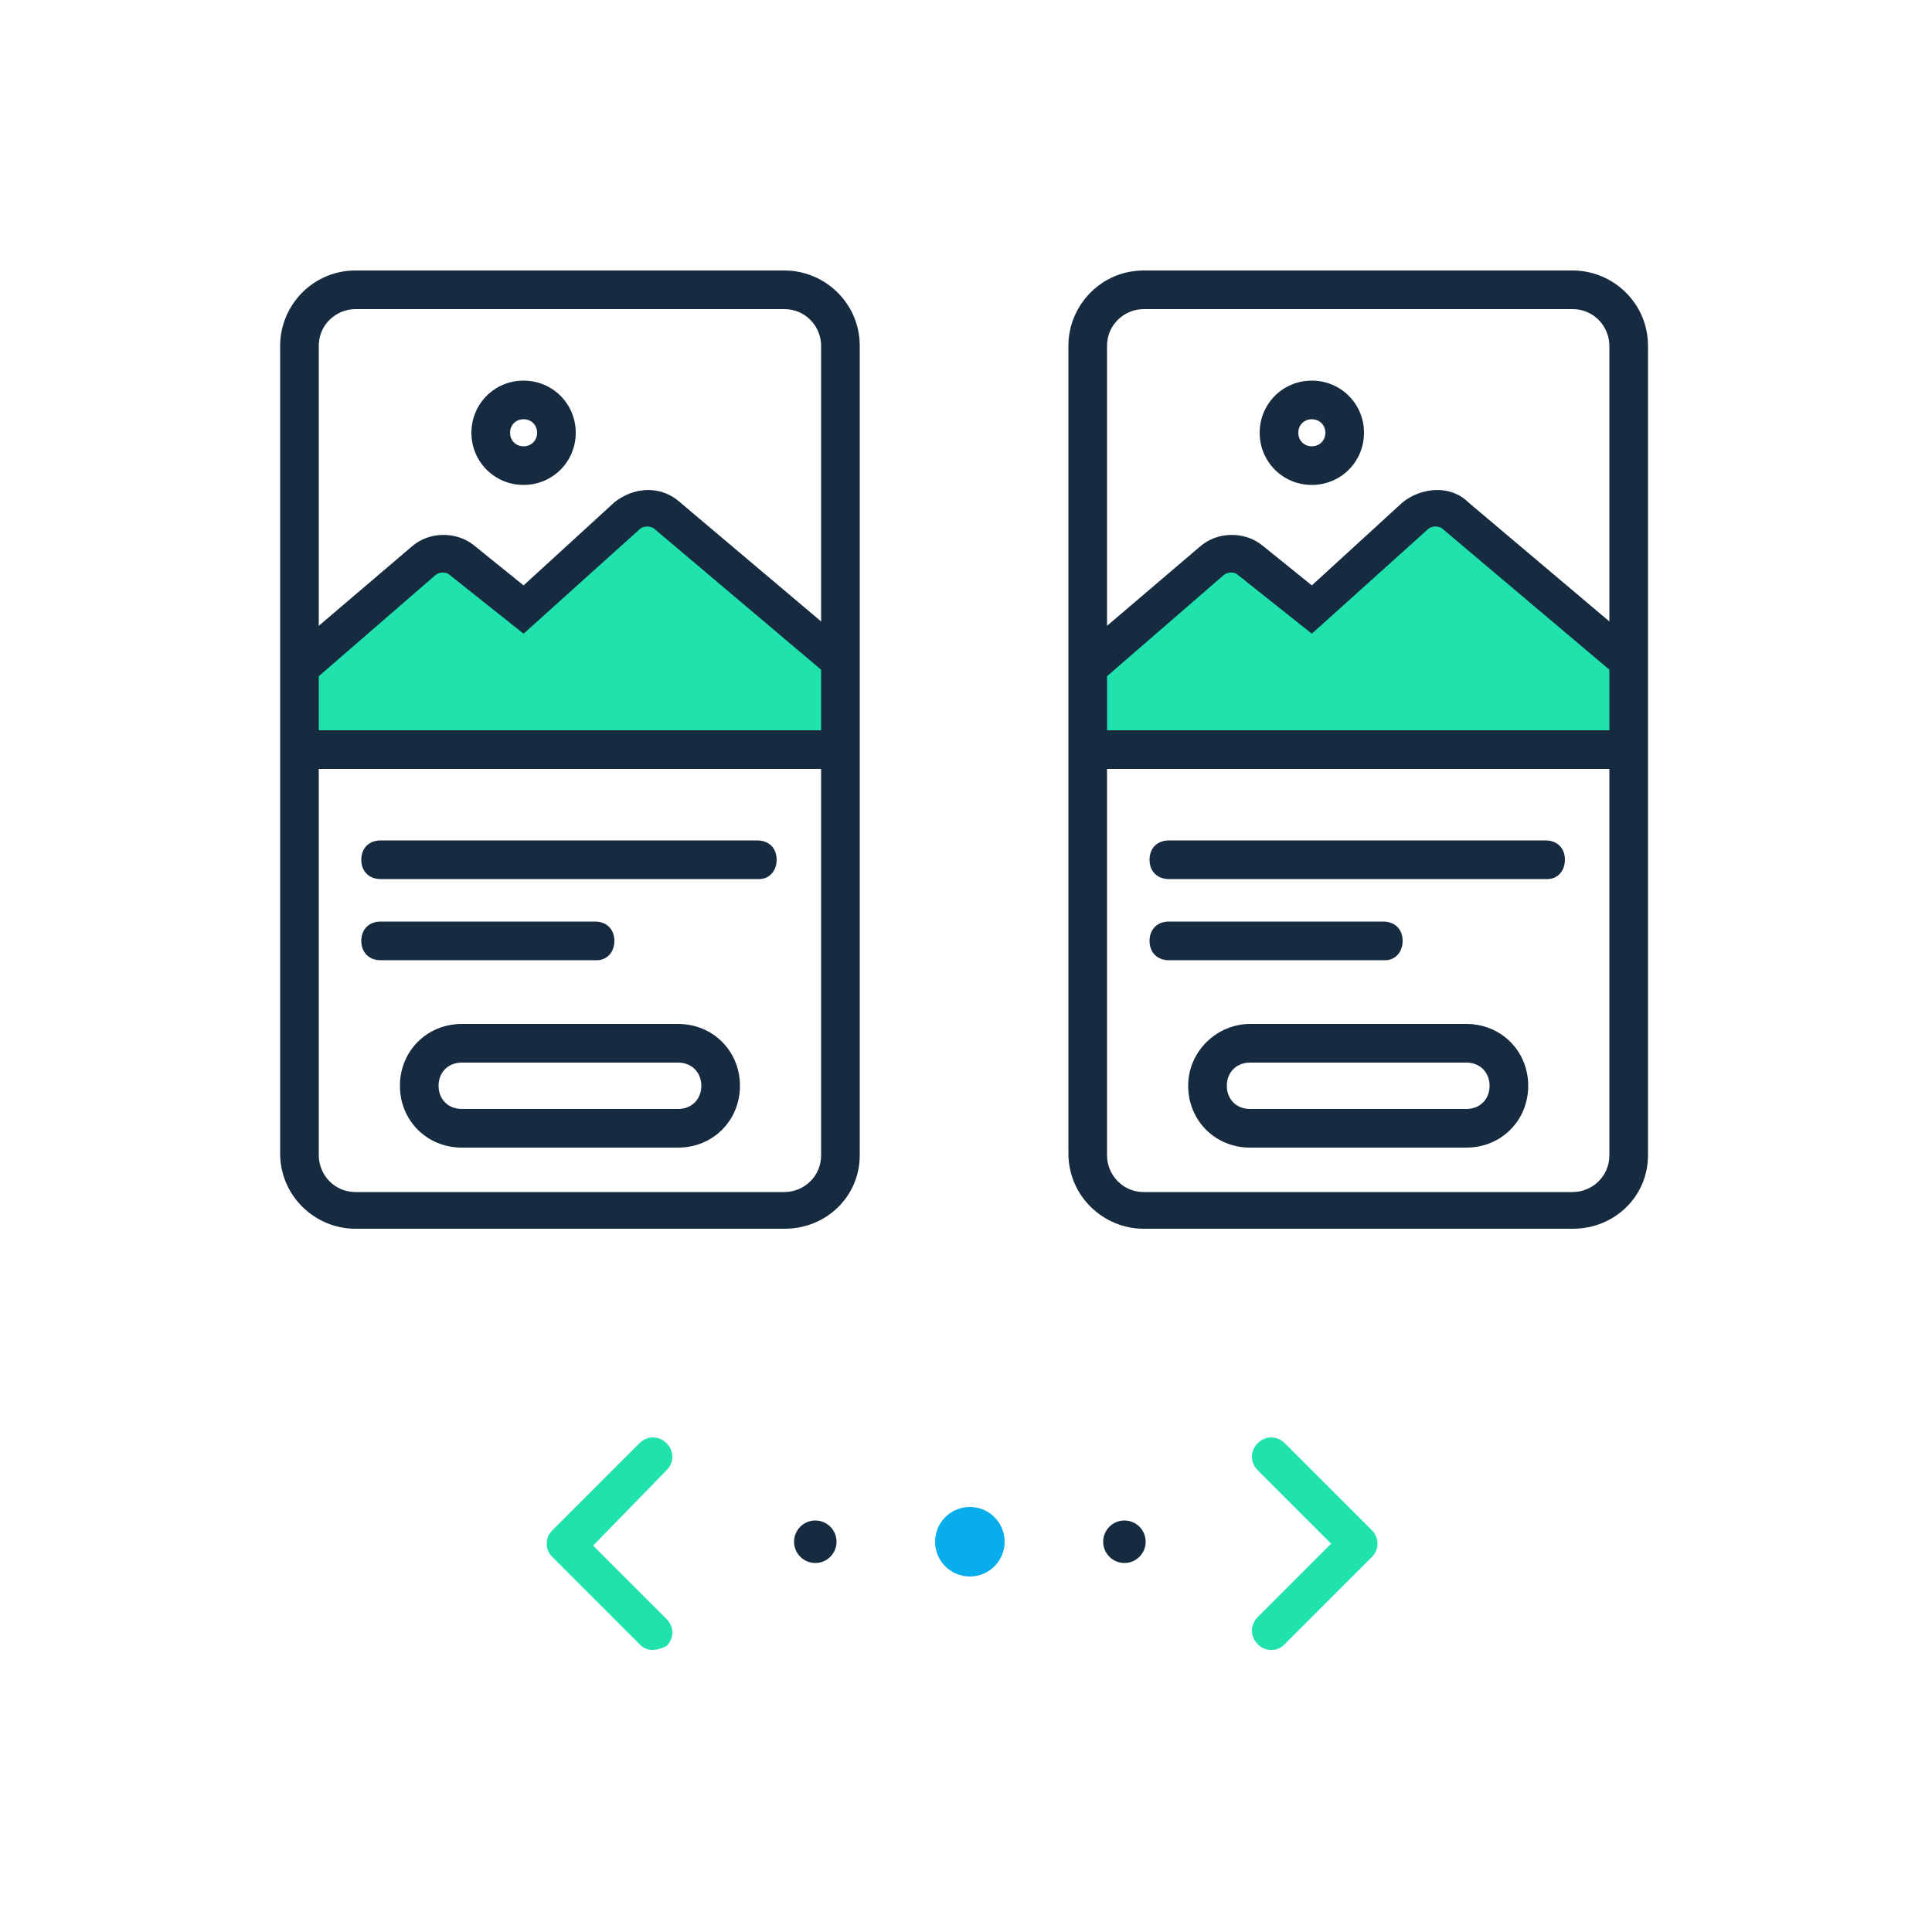 <svg version="1.1" id="Layer_1" xmlns="http://www.w3.org/2000/svg" xmlns:xlink="http://www.w3.org/1999/xlink" x="0px" y="0px"
	 viewBox="0 0 100 100" style="enable-background:new 0 0 100 100;" xml:space="preserve">
<style type="text/css">
	.st0{display:none;}
	.st1{display:inline;}
	.st2{fill:#FFFFFF;}
	.st3{fill:#162B40;}
	.st4{fill:#08AEEC;}
	.st5{fill:#20E2AD;}
</style>
<g class="st0">
	<g class="st1">
		<path class="st2" d="M58.9,16.6c-2.8-0.7-5.8-1.2-8.9-1.2c-19,0-34.4,15.4-34.4,34.4c0,19,15.4,34.4,34.4,34.4
			c3,0,5.9-0.4,8.7-1.1L50,49.9L58.9,16.6z"/>
		<path class="st3" d="M50,85.3c-19.5,0-35.4-15.9-35.4-35.4S30.5,14.5,50,14.5c3.1,0,6.1,0.4,9.1,1.2c0.3,0.1,0.5,0.2,0.6,0.5
			c0.1,0.2,0.2,0.5,0.1,0.8l-8.8,33l8.7,33c0.1,0.3,0,0.5-0.1,0.8c-0.1,0.2-0.4,0.4-0.6,0.5C56.1,84.9,53,85.3,50,85.3z M50,16.5
			c-18.4,0-33.4,15-33.4,33.4c0,18.4,15,33.4,33.4,33.4c2.5,0,5-0.3,7.5-0.8L49,50.2c0-0.2,0-0.3,0-0.5l8.6-32.3
			C55.1,16.8,52.6,16.5,50,16.5z"/>
	</g>
	<g class="st1">
		<path class="st4" d="M82.1,37.5c-3.1-8-9.1-14.5-16.7-18.3l-6.7,25.3L82.1,37.5z"/>
		<path class="st3" d="M58.7,45.4c-0.3,0-0.5-0.1-0.7-0.3c-0.3-0.3-0.4-0.6-0.3-1l6.7-25.3c0.1-0.3,0.3-0.5,0.6-0.7
			c0.3-0.1,0.6-0.1,0.9,0c7.9,4,14,10.6,17.1,18.8c0.1,0.3,0.1,0.6,0,0.8c-0.1,0.3-0.3,0.4-0.6,0.5l-23.4,7
			C58.9,45.4,58.8,45.4,58.7,45.4z M66.1,20.6L60.1,43l20.6-6.1C77.8,29.9,72.6,24.2,66.1,20.6z"/>
	</g>
	<g class="st1">
		<path class="st5" d="M57.9,52.3l7.5,28.5c11.3-5.6,19.1-17.3,19.1-30.8c0-1.8-0.2-3.7-0.4-5.4L57.9,52.3z"/>
		<path class="st3" d="M64.7,82.2l-8-30.6l28.1-8.4l0.2,1.1c0.3,1.9,0.4,3.7,0.4,5.6c0,13.5-7.5,25.7-19.7,31.7L64.7,82.2z
			 M59.1,52.9L66,79.3c10.8-5.9,17.5-17,17.5-29.4c0-1.4-0.1-2.8-0.3-4.1L59.1,52.9z"/>
	</g>
</g>
<g>
	<path class="st5" d="M43.5,34.2l-9-7.6c-0.6-0.5-1.5-0.5-2.1,0l-5.3,4.9L23.9,29c-0.6-0.4-1.4-0.4-2,0.1l-6.1,5.2v5.3h27.7V34.2z"
		/>
</g>
<g>
	<path class="st5" d="M33.8,85.4c-0.3,0-0.5-0.1-0.7-0.3l-4.5-4.5c-0.2-0.2-0.3-0.4-0.3-0.7s0.1-0.5,0.3-0.7l4.5-4.5
		c0.4-0.4,1-0.4,1.4,0s0.4,1,0,1.4L30.7,80l3.8,3.8c0.4,0.4,0.4,1,0,1.4C34.3,85.3,34,85.4,33.8,85.4z"/>
</g>
<g>
	<path class="st5" d="M65.8,85.4c-0.3,0-0.5-0.1-0.7-0.3c-0.4-0.4-0.4-1,0-1.4l3.8-3.8l-3.8-3.8c-0.4-0.4-0.4-1,0-1.4s1-0.4,1.4,0
		l4.5,4.5c0.4,0.4,0.4,1,0,1.4l-4.5,4.5C66.3,85.3,66.1,85.4,65.8,85.4z"/>
</g>
<g>
	<g>
		<g>
			<circle class="st4" cx="50.2" cy="79.8" r="1.8"/>
		</g>
	</g>
	<g>
		<circle class="st3" cx="42.2" cy="79.8" r="1.1"/>
	</g>
	<g>
		<circle class="st3" cx="58.2" cy="79.8" r="1.1"/>
	</g>
</g>
<g>
	<path class="st3" d="M40.6,63.6H18.4c-2.1,0-3.9-1.7-3.9-3.9V17.9c0-2.1,1.7-3.9,3.9-3.9h22.2c2.1,0,3.9,1.7,3.9,3.9v41.9
		C44.5,61.9,42.8,63.6,40.6,63.6z M18.4,16c-1,0-1.9,0.8-1.9,1.9v41.9c0,1,0.8,1.9,1.9,1.9h22.2c1,0,1.9-0.8,1.9-1.9V17.9
		c0-1-0.8-1.9-1.9-1.9H18.4z"/>
</g>
<g>
	<rect x="15.5" y="37.8" class="st3" width="28" height="2"/>
</g>
<g>
	<path class="st3" d="M39.3,45.5H19.7c-0.6,0-1-0.4-1-1s0.4-1,1-1h19.5c0.6,0,1,0.4,1,1S39.8,45.5,39.3,45.5z"/>
</g>
<g>
	<path class="st3" d="M30.9,49.7H19.7c-0.6,0-1-0.4-1-1s0.4-1,1-1h11.1c0.6,0,1,0.4,1,1S31.4,49.7,30.9,49.7z"/>
</g>
<g>
	<path class="st3" d="M35.1,59.4H23.9c-1.8,0-3.2-1.4-3.2-3.2s1.4-3.2,3.2-3.2h11.2c1.8,0,3.2,1.4,3.2,3.2S36.9,59.4,35.1,59.4z
		 M23.9,55c-0.7,0-1.2,0.5-1.2,1.2s0.5,1.2,1.2,1.2h11.2c0.7,0,1.2-0.5,1.2-1.2S35.8,55,35.1,55H23.9z"/>
</g>
<g>
	<path class="st3" d="M27.1,25.1c-1.5,0-2.7-1.2-2.7-2.7s1.2-2.7,2.7-2.7s2.7,1.2,2.7,2.7S28.6,25.1,27.1,25.1z M27.1,21.7
		c-0.4,0-0.7,0.3-0.7,0.7c0,0.4,0.3,0.7,0.7,0.7c0.4,0,0.7-0.3,0.7-0.7C27.8,22,27.5,21.7,27.1,21.7z"/>
</g>
<g>
	<path class="st3" d="M42.9,35l-9-7.6c-0.2-0.2-0.6-0.2-0.8,0l-6,5.4l-3.9-3.1c-0.2-0.1-0.5-0.1-0.7,0.1L16.5,35l-1.3-1.5l6.1-5.2
		c0.9-0.8,2.3-0.8,3.2-0.1l2.6,2.1l4.7-4.3c1-0.8,2.4-0.9,3.4,0l9,7.6L42.9,35z"/>
</g>
<g>
	<path class="st5" d="M84.3,34.2l-9-7.6c-0.6-0.5-1.5-0.5-2.1,0l-5.3,4.9L64.7,29c-0.6-0.4-1.4-0.4-2,0.1l-6.1,5.2v5.3h27.7V34.2z"
		/>
</g>
<g>
	<path class="st3" d="M81.4,63.6H59.2c-2.1,0-3.9-1.7-3.9-3.9V17.9c0-2.1,1.7-3.9,3.9-3.9h22.2c2.1,0,3.9,1.7,3.9,3.9v41.9
		C85.3,61.9,83.6,63.6,81.4,63.6z M59.2,16c-1,0-1.9,0.8-1.9,1.9v41.9c0,1,0.8,1.9,1.9,1.9h22.2c1,0,1.9-0.8,1.9-1.9V17.9
		c0-1-0.8-1.9-1.9-1.9H59.2z"/>
</g>
<g>
	<rect x="56.3" y="37.8" class="st3" width="28" height="2"/>
</g>
<g>
	<path class="st3" d="M80.1,45.5H60.5c-0.6,0-1-0.4-1-1s0.4-1,1-1h19.5c0.6,0,1,0.4,1,1S80.6,45.5,80.1,45.5z"/>
</g>
<g>
	<path class="st3" d="M71.7,49.7H60.5c-0.6,0-1-0.4-1-1s0.4-1,1-1h11.1c0.6,0,1,0.4,1,1S72.2,49.7,71.7,49.7z"/>
</g>
<g>
	<path class="st3" d="M75.9,59.4H64.7c-1.8,0-3.2-1.4-3.2-3.2S63,53,64.7,53h11.2c1.8,0,3.2,1.4,3.2,3.2S77.7,59.4,75.9,59.4z
		 M64.7,55c-0.7,0-1.2,0.5-1.2,1.2s0.5,1.2,1.2,1.2h11.2c0.7,0,1.2-0.5,1.2-1.2S76.6,55,75.9,55H64.7z"/>
</g>
<g>
	<path class="st3" d="M67.9,25.1c-1.5,0-2.7-1.2-2.7-2.7s1.2-2.7,2.7-2.7s2.7,1.2,2.7,2.7S69.4,25.1,67.9,25.1z M67.9,21.7
		c-0.4,0-0.7,0.3-0.7,0.7c0,0.4,0.3,0.7,0.7,0.7c0.4,0,0.7-0.3,0.7-0.7C68.6,22,68.3,21.7,67.9,21.7z"/>
</g>
<g>
	<path class="st3" d="M83.7,35l-9-7.6c-0.2-0.2-0.6-0.2-0.8,0l-6,5.4l-3.9-3.1c-0.2-0.1-0.5-0.1-0.7,0.1L57.3,35L56,33.5l6.1-5.2
		c0.9-0.8,2.3-0.8,3.2-0.1l2.6,2.1l4.7-4.3c1-0.8,2.5-0.9,3.4,0l9,7.6L83.7,35z"/>
</g>
</svg>
